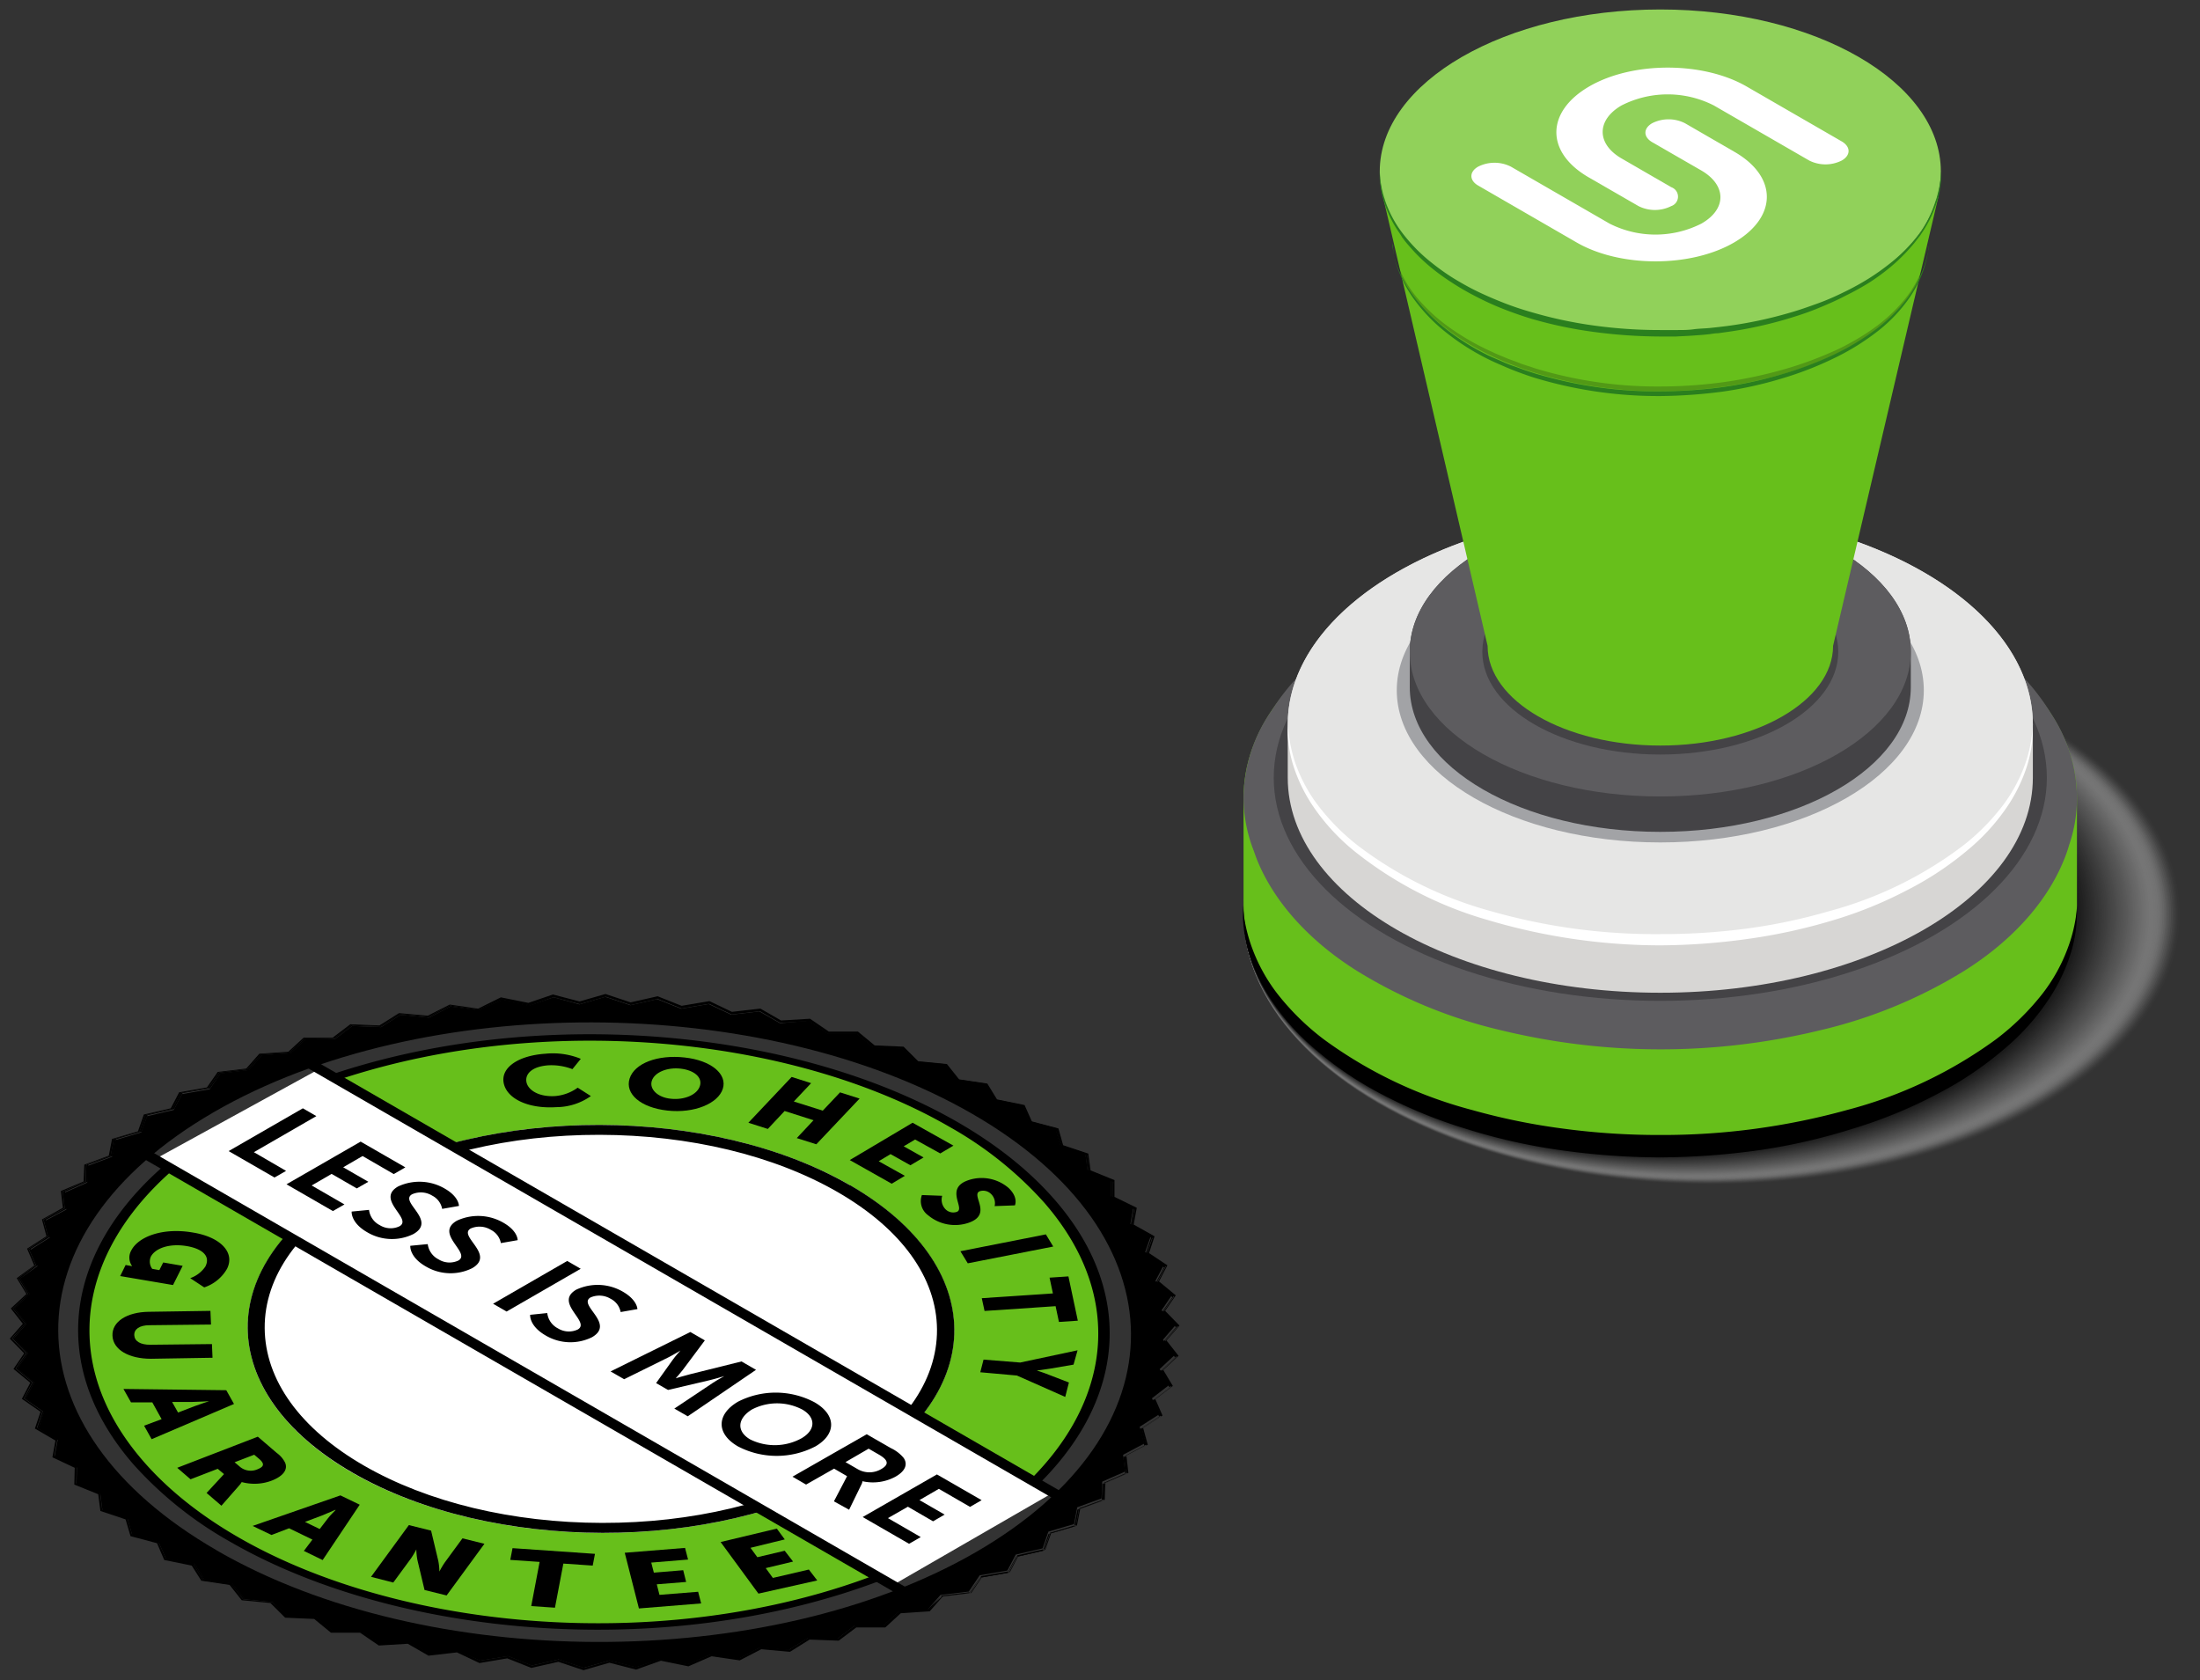 <svg id="Layer_1" data-name="Layer 1" xmlns="http://www.w3.org/2000/svg" viewBox="0 0 262.31 200.34"><rect x="0" y="0" width="262.31" height="200.34" fill="#333333" stroke="none"/><defs><style>.cls-1{fill:#67bf1b;}.cls-2,.cls-4{fill:#fff;}.cls-3{opacity:0.5;}.cls-4{fill-opacity:0;}.cls-5{fill:#f9f9f9;opacity:0.02;}.cls-10,.cls-11,.cls-12,.cls-13,.cls-14,.cls-15,.cls-16,.cls-17,.cls-18,.cls-19,.cls-20,.cls-21,.cls-22,.cls-23,.cls-24,.cls-25,.cls-26,.cls-27,.cls-28,.cls-29,.cls-30,.cls-31,.cls-32,.cls-33,.cls-34,.cls-35,.cls-36,.cls-37,.cls-38,.cls-39,.cls-40,.cls-41,.cls-42,.cls-43,.cls-44,.cls-45,.cls-46,.cls-47,.cls-48,.cls-49,.cls-5,.cls-50,.cls-51,.cls-52,.cls-53,.cls-54,.cls-55,.cls-56,.cls-57,.cls-58,.cls-59,.cls-6,.cls-60,.cls-61,.cls-62,.cls-63,.cls-64,.cls-7,.cls-8,.cls-9{isolation:isolate;}.cls-6{fill:#f5f5f5;opacity:0.03;}.cls-7{fill:#f0f0f0;opacity:0.05;}.cls-8{fill:#ececec;opacity:0.07;}.cls-9{fill:#e8e8e8;opacity:0.08;}.cls-10{fill:#e4e4e4;opacity:0.1;}.cls-11{fill:#e0e0e0;opacity:0.11;}.cls-12{fill:#dcdcdc;opacity:0.13;}.cls-13{fill:#d7d7d7;opacity:0.15;}.cls-14{fill:#d3d3d3;opacity:0.16;}.cls-15{fill:#cfcfcf;opacity:0.18;}.cls-16{fill:#cbcbcb;opacity:0.2;}.cls-17{fill:#c7c7c7;opacity:0.21;}.cls-18{fill:#c2c2c2;opacity:0.23;}.cls-19{fill:#bebebe;opacity:0.25;}.cls-20{fill:#bababa;opacity:0.26;}.cls-21{fill:#b6b6b6;opacity:0.28;}.cls-22{fill:#b2b2b2;opacity:0.3;}.cls-23{fill:#aeaeae;opacity:0.31;}.cls-24{fill:#a9a9a9;opacity:0.33;}.cls-25{fill:#a5a5a5;opacity:0.34;}.cls-26{fill:#a1a1a1;opacity:0.36;}.cls-27{fill:#9d9d9d;opacity:0.38;}.cls-28{fill:#999;opacity:0.39;}.cls-29{fill:#949494;opacity:0.41;}.cls-30{fill:#909090;opacity:0.43;}.cls-31{fill:#8c8c8c;opacity:0.44;}.cls-32{fill:#888;opacity:0.46;}.cls-33{fill:#848484;opacity:0.48;}.cls-34{fill:gray;opacity:0.49;}.cls-35{fill:#7d7d7d;opacity:0.51;}.cls-36{fill:#797979;opacity:0.52;}.cls-37{fill:#757575;opacity:0.54;}.cls-38{fill:#717171;opacity:0.56;}.cls-39{fill:#6d6d6d;opacity:0.57;}.cls-40{fill:#696969;opacity:0.59;}.cls-41{fill:#646464;opacity:0.61;}.cls-42{fill:#606060;opacity:0.62;}.cls-43{fill:#5c5c5c;opacity:0.64;}.cls-44{fill:#585858;opacity:0.66;}.cls-45{fill:#545454;opacity:0.67;}.cls-46{fill:#4f4f4f;opacity:0.69;}.cls-47{fill:#4b4b4b;opacity:0.7;}.cls-48{fill:#474747;opacity:0.72;}.cls-49{fill:#434343;opacity:0.74;}.cls-50{fill:#3f3f3f;opacity:0.75;}.cls-51{fill:#3b3b3b;opacity:0.77;}.cls-52{fill:#363636;opacity:0.79;}.cls-53{fill:#323232;opacity:0.8;}.cls-54{fill:#2e2e2e;opacity:0.82;}.cls-55{fill:#2a2a2a;opacity:0.84;}.cls-56{fill:#262626;opacity:0.85;}.cls-57{fill:#212121;opacity:0.87;}.cls-58{fill:#1d1d1d;opacity:0.89;}.cls-59{fill:#191919;opacity:0.9;}.cls-60{fill:#151515;opacity:0.92;}.cls-61{fill:#111;opacity:0.93;}.cls-62{fill:#0d0d0d;opacity:0.95;}.cls-63{fill:#080808;opacity:0.97;}.cls-64{fill:#040404;opacity:0.98;}.cls-65{fill:#5d5c5f;}.cls-66{fill:#444346;}.cls-67{fill:#d7d6d4;}.cls-68{fill:#e6e6e5;}.cls-69{fill:#a2a3a6;}.cls-70{opacity:0.2;}.cls-71{fill:#2a7f1e;}.cls-72{fill:#91d15a;}</style></defs><path d="M116.81,187.82l3.3-.57,1-1.9,3.2-.74.69-2,3.06-.9.38-2,2.9-1.06.08-2,2.73-1.2-.24-2,2.52-1.34-.54-2,2.3-1.47-.84-1.93,2.06-1.59-1.14-1.89,1.81-1.69-1.42-1.81,1.53-1.77-1.69-1.74,1.26-1.85-2-1.64,1-1.9-2.22-1.55.68-1.94-2.44-1.42.36-2-2.64-1.29,0-2-2.83-1.14-.26-2-3-1-.57-2-3.14-.83-.87-1.93-3.26-.67-1.16-1.87-3.34-.51-1.44-1.81-3.4-.32L107.55,125l-3.44-.15-2-1.64-3.44,0-2.23-1.52L93,122l-2.46-1.41-3.37.39-2.67-1.27-3.3.56-2.85-1.14-3.19.72-3-1-3.07.9L66,118.9l-2.92,1-3.26-.66-2.74,1.19L53.71,120l-2.54,1.33L47.76,121l-2.32,1.46L42,122.32l-2.08,1.58-3.45,0-1.83,1.68-3.42.22-1.56,1.77-3.37.4L25,129.87l-3.29.57-1,1.9-3.18.74-.7,1.94-3.06.9-.41,2L10.47,139l-.07,2-2.73,1.21.24,2-2.53,1.34.55,2-2.31,1.47.85,1.94L2.4,152.43l1.14,1.88L1.73,156l1.43,1.82-1.54,1.77,1.71,1.73-1.27,1.85,2,1.64-1,1.91,2.2,1.54-.66,2L7,171.63l-.36,2,2.64,1.29-.05,2L12.1,178l.26,2,3,1,.57,2,3.14.83.87,1.93,3.25.68,1.17,1.87,3.34.5,1.44,1.81,3.4.33,1.73,1.73,3.43.15,2,1.64,3.45,0,2.22,1.53,3.43-.2,2.45,1.4,3.37-.38L57.26,198l3.3-.55,2.84,1.13,3.2-.73,3,1,3.07-.88,3.15.82,2.92-1,3.26.66,2.74-1.2,3.35.5,2.55-1.33,3.4.31,2.32-1.45,3.45.13,2.08-1.58,3.44,0,1.83-1.68,3.42-.23,1.56-1.76,3.37-.4Zm-91-3C.79,170.39.63,147,25.47,132.61s65.45-14.25,90.49.21,25.21,37.91.37,52.25S50.89,199.32,25.84,184.85Z"/><path d="M117.11,188l3.31-.58,1-1.91,3.21-.74.71-2,3.07-.9.39-2,2.92-1.06.08-2,2.74-1.21-.23-2,2.54-1.35-.55-2,2.31-1.48-.85-1.94,2.08-1.59-1.14-1.9,1.82-1.69-1.44-1.83,1.55-1.78-1.71-1.75,1.27-1.85-2-1.66,1-1.92L137,149.4l.66-2L135.17,146l.37-2-2.66-1.3,0-2-2.85-1.16-.27-2-3-1-.56-2-3.17-.84-.87-1.95-3.28-.67-1.16-1.89-3.36-.5-1.46-1.83-3.42-.33-1.74-1.74-3.45-.15-2-1.65-3.47,0-2.24-1.53-3.45.21-2.47-1.42-3.39.39-2.68-1.28-3.32.56-2.86-1.14-3.22.73-3-1-3.09.89-3.17-.83-2.93,1-3.28-.66L57,120.26l-3.37-.49L51,121.1l-3.42-.31-2.34,1.47-3.47-.14-2.1,1.59-3.46,0-1.84,1.69-3.45.23-1.56,1.77-3.4.4-1.29,1.85-3.31.58-1,1.91-3.21.74-.7,2-3.09.91-.39,2-2.92,1.07-.08,2L7.26,142l.24,2L5,145.39l.54,2-2.31,1.48.85,2L2,152.39l1.15,1.89L1.29,156l1.43,1.83-1.55,1.77,1.71,1.75-1.27,1.86,2,1.65-1,1.92,2.22,1.54-.67,2,2.45,1.43-.36,2L8.91,175l-.05,2,2.85,1.15.26,2,3,1,.59,2,3.16.84.86,2,3.28.67L24,188.46l3.37.5,1.45,1.83,3.42.33L34,192.87l3.46.15,2,1.64,3.47,0,2.24,1.53,3.45-.21,2.47,1.42,3.39-.39,2.69,1.27,3.31-.56,2.88,1.14,3.21-.73,3,1,3.09-.89,3.18.82L78.8,198l3.28.67,2.76-1.2,3.36.49,2.57-1.33,3.42.31,2.34-1.46,3.47.13,2.1-1.58,3.46,0,1.84-1.69,3.45-.23,1.56-1.77,3.39-.41Zm-6.38,3.92-3.42.23-1.84,1.68-3.46,0-2.1,1.58-3.45-.14-2.32,1.46-3.42-.31-2.56,1.33-3.35-.49-2.75,1.19-3.27-.66-2.92,1-3.16-.82-3.08.89-3-1-3.21.73-2.86-1.14-3.3.56-2.68-1.28-3.38.39-2.47-1.41-3.43.21-2.23-1.54-3.46,0-2-1.64-3.45-.15L32.42,191,29,190.67l-1.44-1.82-3.36-.5-1.16-1.89-3.26-.67-.88-1.93L15.76,183l-.57-2-3-1-.26-2-2.84-1.14.06-2-2.67-1.29.37-2L4.4,170.22l.66-1.95-2.21-1.54,1-1.91-2-1.65,1.26-1.85-1.7-1.75L3,157.8,1.52,156l1.81-1.69L2.18,152.4l2.07-1.59-.84-1.94,2.31-1.47-.55-2,2.53-1.35-.23-2,2.73-1.2.08-2,2.92-1.06.39-2,3.07-.9.69-1.95,3.21-.74,1-1.9,3.3-.58,1.28-1.85,3.38-.4,1.57-1.77,3.43-.22,1.83-1.68,3.46,0,2.09-1.58,3.46.14,2.32-1.46,3.42.31,2.55-1.33,3.36.5,2.75-1.2,3.27.66,2.93-1,3.16.83,3.08-.89,3,1,3.21-.73,2.86,1.14,3.3-.56,2.67,1.27,3.39-.39,2.46,1.41,3.43-.21,2.24,1.54,3.45,0,2,1.65,3.45.15,1.73,1.74,3.42.33,1.44,1.81,3.36.51,1.16,1.88,3.27.68.87,1.94,3.15.83.57,2,3,1,.26,2,2.85,1.14-.06,2,2.66,1.29-.37,2,2.44,1.42-.67,1.95L139,151l-1,1.91,2,1.66-1.27,1.85,1.71,1.74-1.54,1.78,1.42,1.82-1.81,1.69,1.14,1.89-2.07,1.59.85,1.94-2.31,1.47.55,2-2.53,1.35.24,2-2.74,1.2-.08,2-2.9,1.06-.4,2-3.07.91-.68,2-3.21.74-1,1.9-3.31.58-1.28,1.85-3.38.39Z"/><path d="M117,187.91l3.3-.57,1-1.91,3.21-.74.69-1.95,3.07-.91.39-2,2.91-1.06.08-2,2.73-1.2-.23-2,2.53-1.34-.55-2,2.31-1.48-.85-1.94,2.07-1.59-1.15-1.88,1.82-1.69-1.43-1.83,1.55-1.78-1.71-1.74,1.26-1.85-2-1.66,1-1.91-2.22-1.54.68-2L135,146l.37-2-2.66-1.29,0-2-2.84-1.14-.26-2-3-1-.57-2-3.15-.84-.88-1.94-3.26-.67-1.17-1.89-3.35-.5L112.8,127l-3.42-.33-1.73-1.74-3.46-.15-2-1.64-3.45,0-2.24-1.53-3.43.21-2.47-1.41-3.38.39-2.67-1.28-3.31.56L78.4,119l-3.2.72-3-1-3.09.89-3.16-.83-2.92,1-3.28-.65L57,120.36l-3.36-.49-2.54,1.33-3.42-.32-2.33,1.46-3.45-.14-2.1,1.59-3.45,0-1.83,1.68-3.44.22-1.56,1.78-3.38.4-1.29,1.85-3.3.57-1,1.9-3.21.74-.69,1.95-3.07.91-.39,2-2.89,1.07-.08,2-2.74,1.2.24,2-2.53,1.35.54,2-2.3,1.47.85,1.94L2.2,152.39l1.15,1.89L1.54,156,3,157.79l-1.54,1.77,1.7,1.75-1.27,1.85,2,1.65-1,1.91,2.21,1.54-.67,2,2.45,1.42-.37,2,2.66,1.29-.05,2,2.84,1.14.26,2,3,1,.57,2,3.15.84.88,1.93,3.26.67,1.16,1.89,3.35.5L29,190.66l3.41.33,1.73,1.74,3.45.15,2,1.64,3.45,0L45.3,196l3.43-.21,2.46,1.41,3.39-.39,2.67,1.28,3.31-.56,2.85,1.13,3.21-.72,3,1,3.09-.89,3.15.82,2.93-1,3.27.67,2.74-1.19,3.36.49,2.56-1.34,3.41.32,2.33-1.46,3.45.14,2.1-1.59,3.45,0,1.84-1.68,3.43-.23,1.56-1.77,3.39-.4Zm-6.35,3.92-3.42.22-1.83,1.68-3.45.05-2.08,1.57-3.44-.13-2.32,1.46-3.41-.32-2.55,1.33-3.34-.49L82,198.39l-3.26-.66-2.93,1.05L72.7,198l-3.07.89-3-1-3.2.72-2.84-1.13-3.3.55-2.66-1.28-3.37.39-2.46-1.41-3.42.2-2.23-1.53-3.45,0-2-1.64-3.44-.15-1.73-1.73-3.4-.32-1.43-1.81-3.35-.51-1.17-1.87L20,185.7l-.87-1.93-3.14-.83-.56-2-3-1-.26-2-2.83-1.14.05-2-2.65-1.28.37-2-2.44-1.42.67-1.95L3.08,166.7l1-1.9-2-1.65,1.26-1.84-1.71-1.74,1.55-1.77L1.75,156l1.82-1.68-1.14-1.89,2.06-1.58-.85-1.94L6,147.43l-.54-2,2.52-1.34-.23-2,2.72-1.21.07-2,2.9-1.06.39-2,3.06-.9.7-1.95,3.18-.74,1-1.9,3.29-.57L26.29,128l3.37-.4,1.56-1.77,3.42-.22,1.83-1.68,3.45-.05L42,122.31l3.44.13L47.76,121l3.41.32L53.71,120l3.34.49,2.74-1.19,3.26.66L66,118.88l3.15.83,3.07-.89,3,1,3.19-.73,2.85,1.14,3.3-.56,2.67,1.27,3.37-.39L93,121.94l3.42-.21,2.23,1.52,3.44,0,2,1.64,3.44.15,1.72,1.74,3.4.33,1.44,1.81,3.34.5,1.16,1.87,3.26.68.87,1.92,3.14.83.57,2,3,1,.26,2,2.83,1.14,0,2,2.64,1.29-.36,2,2.44,1.42-.68,2,2.22,1.54-1,1.9,2,1.65-1.26,1.84,1.69,1.74-1.53,1.77,1.42,1.82-1.81,1.69,1.14,1.88-2.06,1.59.84,1.94-2.3,1.46.54,2-2.52,1.34.24,2-2.73,1.2-.08,2-2.9,1.06-.38,2-3.06.9-.69,2-3.2.74-1,1.9-3.3.58-1.27,1.83-3.37.41Z"/><path class="cls-1" d="M98.21,190.27c-29.94,8.6-66.59,1.49-81.7-15.86S13.46,136,43.41,127.35s66.59-1.49,81.7,15.86S128.15,181.67,98.21,190.27Z"/><path d="M27.43,183.81a45.06,45.06,0,0,1-11.53-9.23C.63,157,12.83,135.69,43.1,127s67.34-1.51,82.62,16,3.08,38.89-27.2,47.59C74.29,197.58,45.71,194.36,27.43,183.81Zm85.8-49.45C95.35,124,67.41,120.89,43.71,127.7c-29.61,8.5-41.54,29.38-26.6,46.54s51.19,24.19,80.8,15.68l.3.35-.3-.35c29.6-8.5,41.54-29.38,26.59-46.54A44,44,0,0,0,113.23,134.36Z"/><path d="M65.05,125.63a8.75,8.75,0,0,1,4.2.61l-1,1.23a7,7,0,0,0-2.82-.46c-2.05.13-2.84,1.07-2.66,2s1.43,1.79,3.41,1.67a5.3,5.3,0,0,0,2.7-1l1.57,1a7.19,7.19,0,0,1-4.1,1.32c-3.36.22-5.91-1-6.29-2.86S61.82,125.84,65.05,125.63Z"/><path d="M81.63,126.08c3.2.35,5.11,2,4.55,3.74s-3.38,2.94-6.59,2.59-5.1-2-4.52-3.82S78.42,125.72,81.63,126.08ZM80,131c1.58.17,3.12-.47,3.45-1.52s-.71-1.89-2.3-2.07-3.1.43-3.43,1.44S78.44,130.86,80,131Z"/><path d="M94.39,128.4l2.32.74-2.06,2.19,3.45,1.09,2.06-2.18,2.33.74-5.16,5.45L95,135.69l2-2.13-3.45-1.1-2,2.14-2.32-.74Z"/><path d="M108.81,133.86l4.87,2.73-1.57.93-3-1.66-1.36.81,2.37,1.33-1.57.93-2.37-1.33-1.41.85,3.12,1.74-1.57.94-5-2.82Z"/><path d="M112.34,142.57a1.63,1.63,0,0,0,.4,1.61,1.3,1.3,0,0,0,1.33.31c1.09-.39-1.49-2.78,1.36-3.77a4.94,4.94,0,0,1,4.82.91c1.21,1.15.76,2.08.76,2.08l-2.42.09a1.52,1.52,0,0,0-.44-1.46,1.32,1.32,0,0,0-1.31-.32c-1.17.41,1.58,2.74-1.33,3.76a5,5,0,0,1-4.85-.89,2.08,2.08,0,0,1-.74-2.41Z"/><path d="M124.7,147.17l.88,1.45-10.19,2-.88-1.44Z"/><path d="M125.54,154.21l-.4-1.88,2.25-.15,1.12,5.28-2.25.15-.4-1.88-8.47.57-.33-1.52Z"/><path d="M121.64,162.45l6.84-1.46L128,162.7l-2.75.47c-.78.13-1.63.23-1.63.23v0s.77.24,1.44.51l2.39.92-.44,1.72L121.25,164l-4.37-.39.39-1.51Z"/><path d="M27.07,151.27a4.9,4.9,0,0,1-2.72,2.22l-1.67-1.1A3.63,3.63,0,0,0,24.49,151c.68-1.35-.55-2.15-2.2-2.43-2.12-.36-3.8.27-4.31,1.27a1.45,1.45,0,0,0,.17,1.44l.85.15.46-.91,2.32.4-1.15,2.29-6.3-1.07.65-1.32.32.06.46.08v0a1.71,1.71,0,0,1-.12-1.85c.82-1.64,3.71-2.79,7.36-2.16C26.27,147.48,28.05,149.31,27.07,151.27Z"/><path d="M25.09,156.29l.07,1.63-7.34.08c-1.21,0-1.84.49-1.81,1.19s.7,1.15,1.92,1.14l7.34-.08.07,1.63L18,162c-2.61,0-4.51-1.06-4.59-2.74s1.72-2.83,4.33-2.86Z"/><path d="M19.27,169.2l-1.11-2-2.54,0-.9-1.6,12.26.15.92,1.64-9.82,4.2-.9-1.61Zm5.65-2.14s-1.28.08-2.05.09l-2.35,0,.71,1.26,1.95-.75c.63-.24,1.75-.6,1.75-.6Z"/><path d="M30.74,171.29,33,173.23a3.19,3.19,0,0,1,1,1.17c.33.79-.19,1.57-1.58,2.12a5.81,5.81,0,0,1-3.6.18h0a2.83,2.83,0,0,1-.33.44l-2.09,2.38L24.63,178l2.08-2.25-.75-.63-3.24,1.25L21.13,175Zm-2.07,3.64a2,2,0,0,0,2,.26c.73-.29,1-.61.18-1.29l-.54-.46-2.34.9Z"/><path d="M37.25,183.56l-2.78-1.35-2.1.8-2.25-1.08,10.47-3.64,2.3,1.11L38.47,186l-2.24-1.09ZM40,180s-1,.45-1.64.7l-2,.75,1.76.85.95-1.24c.3-.4.92-1,.92-1Z"/><path d="M48.75,181.83l2.65.66.86,3.61a7.32,7.32,0,0,1,.13,1.27h0a10.27,10.27,0,0,1,.64-1.08l2.11-2.88,2.62.65-4.51,6.16-2.63-.65L49.77,186a7.32,7.32,0,0,1-.13-1.27h0a10.27,10.27,0,0,1-.64,1.08l-2.11,2.87L44.24,188Z"/><path d="M64.34,186.22l-3.5-.24.27-1.4,9.83.68-.27,1.4-3.5-.24-1,5.26-2.83-.19Z"/><path d="M74.49,185.13l7.19-.58.36,1.39-4.39.36.31,1.2,3.5-.29.35,1.4-3.5.28.32,1.26,4.61-.37.36,1.39-7.42.6Z"/><path d="M85.92,183.85l6.7-1.6.95,1.29-4.09,1,.82,1.12,3.26-.77,1,1.29-3.26.78.85,1.17,4.29-1,1,1.3L90.43,190Z"/><ellipse class="cls-2" cx="71.65" cy="158.43" rx="24.32" ry="42.12" transform="translate(-87.21 229.12) rotate(-89.65)"/><path d="M99.88,142.13c7.6,4.38,11.8,10.21,11.84,16.38s-4.09,12-11.64,16.34-17.59,6.74-28.29,6.72S51,179.12,43.4,174.74s-11.8-10.21-11.84-16.39,4.1-12,11.64-16.33,17.59-6.74,28.3-6.72,20.79,2.45,28.38,6.83m1.44-.83c-16.5-9.53-43.17-9.58-59.56-.12S25.46,166,42,175.56s43.17,9.59,59.56.12,16.29-24.85-.21-34.38Z"/><polygon class="cls-2" points="106.41 189.01 18.44 138.22 38.07 127.45 125.56 177.96 106.41 189.01"/><path d="M36.11,132.14l1.61.93-7.45,4.3,3.84,2.23-1.38.79-5.47-3.15Z"/><path d="M43,136.11l5.33,3.07-1.38.8-3.72-2.15-2.31,1.34,3,1.73-1.38.79-3-1.73-2.38,1.38,3.91,2.26-1.38.79-5.53-3.19Z"/><path d="M44,144.25a2.35,2.35,0,0,0,1.28,1.82,2.45,2.45,0,0,0,2.36.13c1.58-.91-2.89-3.17-.18-4.74a6,6,0,0,1,5.55.24c1.75,1,1.71,2.08,1.71,2.08l-2,.35a2.24,2.24,0,0,0-1.19-1.58,2.58,2.58,0,0,0-2.4-.16c-1.57.9,3,3.1.18,4.73a5.79,5.79,0,0,1-5.52-.2c-2-1.14-1.86-2.47-1.86-2.47Z"/><path d="M51,148.33a2.38,2.38,0,0,0,1.29,1.82,2.47,2.47,0,0,0,2.36.14c1.58-.92-2.9-3.18-.18-4.75a6,6,0,0,1,5.55.24c1.75,1,1.7,2.08,1.7,2.08l-2,.35a2.24,2.24,0,0,0-1.19-1.58,2.6,2.6,0,0,0-2.41-.16c-1.56.9,3,3.1.18,4.73a5.79,5.79,0,0,1-5.52-.2c-2-1.14-1.86-2.47-1.86-2.47Z"/><path d="M67.63,150.34l1.61.93-8.84,5.1-1.61-.93Z"/><path d="M65.25,156.55a2.37,2.37,0,0,0,1.28,1.83,2.48,2.48,0,0,0,2.36.13c1.58-.91-2.89-3.18-.18-4.75a6,6,0,0,1,5.55.24C76,155,76,156.08,76,156.08l-2,.35a2.24,2.24,0,0,0-1.19-1.58,2.61,2.61,0,0,0-2.4-.16c-1.56.91,3,3.1.18,4.74a5.81,5.81,0,0,1-5.52-.2c-2-1.15-1.86-2.47-1.86-2.47Z"/><path d="M82.31,158.81l1.73,1-2.63,3.52c-.32.42-.84,1-.84,1l0,0s1-.31,1.73-.49l6.11-1.52,1.73,1L82,168.86l-1.6-.92L85,164.87c.55-.36,1.36-.8,1.36-.8h0s-1.13.34-1.85.51l-4.86,1.14-1.42-.82,2-2.8c.3-.42.9-1.08.9-1.08h0s-.77.47-1.39.79l-5.32,2.63-1.62-.93Z"/><path d="M97.12,167.19c2.62,1.51,2.62,3.8.1,5.26a10,10,0,0,1-9.23,0c-2.62-1.51-2.57-3.82,0-5.33A9.88,9.88,0,0,1,97.12,167.19Zm-7.67,4.43a6.62,6.62,0,0,0,6.1-.13c1.74-1,1.73-2.51.1-3.44a6.49,6.49,0,0,0-6,0C87.87,169.15,87.83,170.68,89.45,171.62Z"/><path d="M103.34,171l2.87,1.65a4.39,4.39,0,0,1,1.54,1.18c.5.75.21,1.56-1,2.24a5.64,5.64,0,0,1-3.92.53h0a1.1,1.1,0,0,1-.14.43L101.24,180l-1.81-1L101,176l-1.55-.9L96.11,177l-1.62-.94Zm-1.08,4.16a2.78,2.78,0,0,0,2.8,0c.85-.49,1-1-.26-1.73l-1.23-.71-2.76,1.6Z"/><path d="M111.71,175.79l5.33,3.07-1.38.8-3.72-2.15-2.31,1.34,3,1.73-1.38.8-3-1.74L105.87,181l3.91,2.26-1.39.8-5.53-3.19Z"/><polygon points="126.17 179 36.27 127.1 37.46 126.41 127.36 178.31 126.17 179"/><polygon points="107.26 190.19 16.64 137.87 17.84 137.18 108.46 189.5 107.26 190.19"/><g class="cls-3"><ellipse class="cls-4" cx="204.17" cy="108.97" rx="55.9" ry="32.28"/><ellipse class="cls-5" cx="204.06" cy="108.97" rx="55.8" ry="32.21"/><ellipse class="cls-6" cx="203.96" cy="108.97" rx="55.7" ry="32.16"/><ellipse class="cls-7" cx="203.86" cy="108.97" rx="55.59" ry="32.1"/><ellipse class="cls-8" cx="203.76" cy="108.97" rx="55.49" ry="32.04"/><ellipse class="cls-9" cx="203.66" cy="108.97" rx="55.39" ry="31.98"/><ellipse class="cls-10" cx="203.56" cy="108.97" rx="55.29" ry="31.92"/><ellipse class="cls-11" cx="203.46" cy="108.97" rx="55.18" ry="31.86"/><ellipse class="cls-12" cx="203.35" cy="108.97" rx="55.08" ry="31.8"/><ellipse class="cls-13" cx="203.25" cy="108.97" rx="54.98" ry="31.74"/><ellipse class="cls-14" cx="203.15" cy="108.97" rx="54.88" ry="31.69"/><ellipse class="cls-15" cx="203.05" cy="108.97" rx="54.78" ry="31.63"/><ellipse class="cls-16" cx="202.95" cy="108.97" rx="54.68" ry="31.57"/><ellipse class="cls-17" cx="202.84" cy="108.97" rx="54.57" ry="31.51"/><ellipse class="cls-18" cx="202.74" cy="108.97" rx="54.47" ry="31.45"/><ellipse class="cls-19" cx="202.64" cy="108.97" rx="54.37" ry="31.39"/><ellipse class="cls-20" cx="202.54" cy="108.97" rx="54.27" ry="31.34"/><ellipse class="cls-21" cx="202.44" cy="108.97" rx="54.17" ry="31.27"/><ellipse class="cls-22" cx="202.33" cy="108.97" rx="54.06" ry="31.22"/><ellipse class="cls-23" cx="202.24" cy="108.97" rx="53.97" ry="31.16"/><ellipse class="cls-24" cx="202.13" cy="108.97" rx="53.86" ry="31.1"/><ellipse class="cls-25" cx="202.03" cy="108.97" rx="53.76" ry="31.04"/><ellipse class="cls-26" cx="201.93" cy="108.97" rx="53.66" ry="30.98"/><ellipse class="cls-27" cx="201.82" cy="108.97" rx="53.55" ry="30.92"/><ellipse class="cls-28" cx="201.73" cy="108.97" rx="53.45" ry="30.86"/><ellipse class="cls-29" cx="201.62" cy="108.97" rx="53.35" ry="30.8"/><ellipse class="cls-30" cx="201.52" cy="108.97" rx="53.25" ry="30.75"/><ellipse class="cls-31" cx="201.42" cy="108.97" rx="53.15" ry="30.69"/><ellipse class="cls-32" cx="201.32" cy="108.97" rx="53.04" ry="30.63"/><ellipse class="cls-33" cx="201.22" cy="108.97" rx="52.94" ry="30.57"/><ellipse class="cls-34" cx="201.11" cy="108.97" rx="52.84" ry="30.51"/><ellipse class="cls-35" cx="201.01" cy="108.97" rx="52.74" ry="30.45"/><ellipse class="cls-36" cx="200.91" cy="108.97" rx="52.64" ry="30.39"/><ellipse class="cls-37" cx="200.81" cy="108.97" rx="52.54" ry="30.33"/><ellipse class="cls-38" cx="200.71" cy="108.97" rx="52.44" ry="30.28"/><ellipse class="cls-39" cx="200.6" cy="108.97" rx="52.33" ry="30.21"/><ellipse class="cls-40" cx="200.5" cy="108.97" rx="52.23" ry="30.16"/><ellipse class="cls-41" cx="200.4" cy="108.97" rx="52.13" ry="30.1"/><ellipse class="cls-42" cx="200.3" cy="108.97" rx="52.02" ry="30.04"/><ellipse class="cls-43" cx="200.2" cy="108.97" rx="51.93" ry="29.98"/><ellipse class="cls-44" cx="200.1" cy="108.97" rx="51.82" ry="29.92"/><ellipse class="cls-45" cx="199.99" cy="108.97" rx="51.72" ry="29.86"/><ellipse class="cls-46" cx="199.89" cy="108.97" rx="51.62" ry="29.8"/><ellipse class="cls-47" cx="199.79" cy="108.97" rx="51.51" ry="29.75"/><ellipse class="cls-48" cx="199.69" cy="108.97" rx="51.41" ry="29.69"/><ellipse class="cls-49" cx="199.59" cy="108.97" rx="51.31" ry="29.63"/><ellipse class="cls-50" cx="199.49" cy="108.97" rx="51.21" ry="29.57"/><ellipse class="cls-51" cx="199.39" cy="108.97" rx="51.11" ry="29.51"/><ellipse class="cls-52" cx="199.28" cy="108.97" rx="51.01" ry="29.45"/><ellipse class="cls-53" cx="199.18" cy="108.97" rx="50.91" ry="29.39"/><ellipse class="cls-54" cx="199.08" cy="108.97" rx="50.8" ry="29.34"/><ellipse class="cls-55" cx="198.98" cy="108.97" rx="50.7" ry="29.27"/><ellipse class="cls-56" cx="198.88" cy="108.97" rx="50.6" ry="29.22"/><ellipse class="cls-57" cx="198.77" cy="108.97" rx="50.5" ry="29.16"/><ellipse class="cls-58" cx="198.67" cy="108.97" rx="50.4" ry="29.1"/><ellipse class="cls-59" cx="198.57" cy="108.97" rx="50.29" ry="29.04"/><ellipse class="cls-60" cx="198.47" cy="108.97" rx="50.2" ry="28.98"/><ellipse class="cls-61" cx="198.37" cy="108.97" rx="50.09" ry="28.92"/><ellipse class="cls-62" cx="198.26" cy="108.97" rx="49.99" ry="28.86"/><ellipse class="cls-63" cx="198.17" cy="108.97" rx="49.89" ry="28.8"/><ellipse class="cls-64" cx="198.06" cy="108.97" rx="49.78" ry="28.75"/><ellipse cx="197.96" cy="108.97" rx="49.68" ry="28.68"/></g><path class="cls-1" d="M247.64,107.92c0,15.84-22.24,28.68-49.69,28.68s-49.68-12.84-49.68-28.68V95.1c0-15.85,22.25-28.69,49.69-28.69s49.69,12.85,49.68,28.69Z"/><path class="cls-65" d="M247.64,95.09a18.35,18.35,0,0,0-3.08-10,27.47,27.47,0,0,0-7.23-7.83,44.62,44.62,0,0,0-8.71-5,54.8,54.8,0,0,0-6.06-2.17L221,69.66a82.94,82.94,0,0,0-46,0l-1.62.46a54.8,54.8,0,0,0-6.06,2.17,44.16,44.16,0,0,0-8.7,5,27.13,27.13,0,0,0-7,7.42,18.4,18.4,0,0,0-3.35,10.37,17.37,17.37,0,0,0,1.22,6.36c.17.49.35,1,.55,1.46,2.26,5.26,6.65,9.66,11.78,12.87A57.53,57.53,0,0,0,179,122.84a80.66,80.66,0,0,0,38,0,57.6,57.6,0,0,0,17.17-7.07c5.13-3.21,9.51-7.61,11.76-12.87a17.06,17.06,0,0,0,.79-2.2A17,17,0,0,0,247.64,95.09Z"/><ellipse class="cls-66" cx="197.96" cy="92.72" rx="46.09" ry="26.61"/><path d="M247.64,107.92s0,.48-.13,1.4a18.19,18.19,0,0,1-1,3.81,20.39,20.39,0,0,1-2.94,5.29,30,30,0,0,1-5.58,5.49,52.62,52.62,0,0,1-17.69,8.41,82.62,82.62,0,0,1-22.38,3,85.43,85.43,0,0,1-11.47-.75,76.47,76.47,0,0,1-10.9-2.22,52.56,52.56,0,0,1-17.68-8.41,30.1,30.1,0,0,1-5.59-5.49,20.55,20.55,0,0,1-2.94-5.29,18.84,18.84,0,0,1-1-3.81c-.09-.92-.14-1.4-.14-1.4s0,.49,0,1.41a16.67,16.67,0,0,0,.63,4,20.75,20.75,0,0,0,2.63,5.69,27.4,27.4,0,0,0,5.42,6.1,41.39,41.39,0,0,0,8,5.38,57.17,57.17,0,0,0,10,4.08,69.53,69.53,0,0,0,11.21,2.52,86.25,86.25,0,0,0,11.83.86,87.62,87.62,0,0,0,11.83-.86A70.62,70.62,0,0,0,221,134.54a56.32,56.32,0,0,0,9.95-4.09,41.06,41.06,0,0,0,8-5.37,27.72,27.72,0,0,0,5.43-6.1,21.5,21.5,0,0,0,2.63-5.69,16.55,16.55,0,0,0,.62-4C247.65,108.4,247.64,107.92,247.64,107.92Z"/><path class="cls-67" d="M242.38,92.72c0,14.16-19.89,25.64-44.42,25.64s-44.42-11.48-44.42-25.64V86.36c0-14.16,19.89-25.64,44.42-25.64s44.42,11.48,44.42,25.64Z"/><ellipse class="cls-68" cx="197.96" cy="86.36" rx="44.42" ry="25.65"/><ellipse class="cls-69" cx="197.96" cy="82.3" rx="31.42" ry="18.14"/><path class="cls-2" d="M153.54,86.36s0,.44,0,1.26a15.49,15.49,0,0,0,.62,3.52,18.84,18.84,0,0,0,2.41,5,24.92,24.92,0,0,0,4.89,5.32,45.42,45.42,0,0,0,16,8.25,72.22,72.22,0,0,0,20.46,3,77.94,77.94,0,0,0,10.5-.77,67,67,0,0,0,10-2.18,49.12,49.12,0,0,0,8.85-3.57,37.73,37.73,0,0,0,7.16-4.69,24.66,24.66,0,0,0,4.89-5.32,18.84,18.84,0,0,0,2.41-5,15.55,15.55,0,0,0,.63-3.51c0-.82,0-1.26,0-1.26s0,.43-.1,1.25a15.76,15.76,0,0,1-.8,3.44,18.53,18.53,0,0,1-2.57,4.81,26,26,0,0,1-4.95,5,46.19,46.19,0,0,1-15.87,7.73,66.19,66.19,0,0,1-9.8,2.07,76.92,76.92,0,0,1-10.33.66,71.18,71.18,0,0,1-20.15-2.73A46.37,46.37,0,0,1,162,100.89a26.27,26.27,0,0,1-4.95-5,18.38,18.38,0,0,1-2.57-4.81,17,17,0,0,1-.8-3.44C153.57,86.8,153.54,86.36,153.54,86.36Z"/><path class="cls-66" d="M227.83,81.93c0,9.53-13.37,17.25-29.87,17.25s-29.87-7.72-29.87-17.25V77.7c0-9.52,13.37-17.25,29.87-17.25s29.87,7.72,29.87,17.25Z"/><ellipse class="cls-65" cx="197.96" cy="77.71" rx="29.87" ry="17.25"/><ellipse class="cls-66" cx="197.96" cy="77.71" rx="21.22" ry="12.25"/><path class="cls-1" d="M198,39.75c-17.11,0-31.2-7.42-33.2-17h-.07L177.37,77c0,6.57,9.22,11.89,20.6,11.89S218.56,83.55,218.56,77l12.55-53.51H231C228.48,32.69,214.65,39.75,198,39.75Z"/><g class="cls-70"><path d="M166,28.84s0,.3.14.87a7.18,7.18,0,0,0,.25,1,11.12,11.12,0,0,0,.47,1.36,14,14,0,0,0,2,3.3,20.19,20.19,0,0,0,3.64,3.44,29.25,29.25,0,0,0,5.09,3l.73.34.74.31.76.32.77.28c.25.1.52.19.77.3l.81.27q.41.12.81.27l.82.24A50.05,50.05,0,0,0,198,46.08a57,57,0,0,0,7.3-.49,52.78,52.78,0,0,0,7-1.44,43.56,43.56,0,0,0,6.24-2.24c1-.43,1.87-.91,2.73-1.4a25.51,25.51,0,0,0,2.4-1.57,18.7,18.7,0,0,0,3.6-3.47,13,13,0,0,0,1.9-3.35,6.92,6.92,0,0,0,.25-.72c.07-.23.15-.44.2-.65.08-.41.19-.75.23-1,.08-.57.13-.87.13-.87s0,.3-.1.88c0,.29-.12.64-.2,1.05a6.28,6.28,0,0,1-.17.65,5.65,5.65,0,0,1-.24.73,13,13,0,0,1-1.84,3.44,17.59,17.59,0,0,1-3.58,3.59,25.8,25.8,0,0,1-2.4,1.63,30.67,30.67,0,0,1-2.74,1.45,40.32,40.32,0,0,1-6.27,2.34,53.37,53.37,0,0,1-7,1.48,56.32,56.32,0,0,1-7.37.53,50.22,50.22,0,0,1-14.38-2l-.83-.25-.81-.27-.81-.28-.79-.3-.78-.31-.75-.32-.75-.33-.73-.35a29,29,0,0,1-5.11-3.15,18.75,18.75,0,0,1-3.61-3.55,14.46,14.46,0,0,1-1.94-3.4,10.11,10.11,0,0,1-.43-1.38,6.81,6.81,0,0,1-.21-1C166,29.14,166,28.84,166,28.84Z"/></g><path class="cls-71" d="M166,29s0,.08,0,.22.05.37.11.65a11.56,11.56,0,0,0,.71,2.41,15,15,0,0,0,2,3.36,20.62,20.62,0,0,0,3.56,3.56,28,28,0,0,0,5.06,3.17c.48.23,1,.44,1.47.65s1,.44,1.54.62,1.05.39,1.58.56,1.09.37,1.64.51A50,50,0,0,0,198,46.66a57.79,57.79,0,0,0,7.35-.5,48.09,48.09,0,0,0,7-1.51,42.49,42.49,0,0,0,6.24-2.34,28.93,28.93,0,0,0,5.12-3.08,18.75,18.75,0,0,0,3.58-3.53,14,14,0,0,0,1.91-3.39,12.51,12.51,0,0,0,.67-2.42c.05-.28.08-.51.1-.65l0-.22s0,.08,0,.22,0,.38-.09.66a12.12,12.12,0,0,1-.6,2.46,13.51,13.51,0,0,1-1.84,3.46,18.21,18.21,0,0,1-3.56,3.67,28.59,28.59,0,0,1-5.12,3.18,40.34,40.34,0,0,1-6.29,2.45,47.64,47.64,0,0,1-7,1.56,61,61,0,0,1-7.42.54,50.75,50.75,0,0,1-14.47-2c-.57-.16-1.12-.34-1.66-.53s-1.08-.39-1.61-.6-1-.42-1.53-.65-1-.44-1.49-.69a28,28,0,0,1-5.07-3.27,20.12,20.12,0,0,1-3.53-3.68,14.52,14.52,0,0,1-1.9-3.44,11.8,11.8,0,0,1-.65-2.44,6.28,6.28,0,0,1-.08-.66Z"/><ellipse class="cls-72" cx="197.96" cy="20.44" rx="33.45" ry="19.31"/><path class="cls-2" d="M206.78,18.09l-5.88-3.4a4.34,4.34,0,0,0-3.91,0c-1.07.62-1.07,1.63,0,2.26l5.87,3.38c3,1.75,3.05,4.59,0,6.33a12.11,12.11,0,0,1-10.95,0l-11.76-6.79a4.34,4.34,0,0,0-3.91,0c-1.07.61-1.07,1.63,0,2.25l11.75,6.79c5.2,3,13.61,3,18.77,0S212,21.08,206.78,18.09Z"/><path class="cls-2" d="M189.43,21.15l5.93,3.42a4.34,4.34,0,0,0,3.91,0,1.19,1.19,0,0,0,0-2.25l-5.93-3.43c-3-1.74-3-4.58,0-6.32a12.13,12.13,0,0,1,11,0l11.36,6.56a4.31,4.31,0,0,0,3.91,0c1.07-.62,1.06-1.63,0-2.26l-11.36-6.56c-5.2-3-13.61-3-18.77,0S184.23,18.15,189.43,21.15Z"/><path class="cls-71" d="M164.51,20.44l.06.94c.05.31.1.68.19,1.12.05.22.1.45.17.7s.16.5.24.78a13.73,13.73,0,0,0,1.92,3.64,19.85,19.85,0,0,0,3.73,3.8,26.76,26.76,0,0,0,2.49,1.76c.91.55,1.85,1.09,2.87,1.58s2.07.94,3.17,1.37,2.25.81,3.43,1.14a50.76,50.76,0,0,0,7.4,1.56,57.48,57.48,0,0,0,7.79.52c.65,0,1.32,0,2,0s1.3,0,1.95-.09,1.3-.09,2-.16l1-.11,1-.12a49.75,49.75,0,0,0,7.4-1.56c1.18-.33,2.32-.74,3.43-1.14s2.16-.87,3.17-1.37a31.3,31.3,0,0,0,2.87-1.58,28.16,28.16,0,0,0,2.49-1.76,19.77,19.77,0,0,0,3.72-3.8A13.79,13.79,0,0,0,230.77,24a6.29,6.29,0,0,0,.24-.78c.06-.24.12-.48.17-.7.09-.44.14-.81.19-1.12,0-.61.06-.94.06-.94s0,.33,0,.94c0,.31-.06.69-.13,1.14,0,.22-.08.45-.13.71s-.14.51-.22.79a14.22,14.22,0,0,1-1.82,3.76c-.06.08-.11.17-.17.26l-.19.24-.39.51c-.26.34-.56.67-.86,1a20.71,20.71,0,0,1-2.08,2,26.29,26.29,0,0,1-2.51,1.85A32.93,32.93,0,0,1,220,35.28c-1,.53-2.09,1-3.2,1.46s-2.27.85-3.47,1.21a48.29,48.29,0,0,1-7.49,1.64l-1,.14c-.33,0-.65.06-1,.11-.65.08-1.31.12-2,.17s-1.33.07-2,.11l-2,0a61,61,0,0,1-7.9-.56A49.75,49.75,0,0,1,182.58,38c-1.19-.36-2.35-.77-3.46-1.21s-2.19-.94-3.2-1.47A30.56,30.56,0,0,1,173,33.62a26.24,26.24,0,0,1-2.51-1.84,20.71,20.71,0,0,1-2.08-2c-.3-.34-.6-.67-.86-1-.14-.17-.26-.35-.39-.51A2.35,2.35,0,0,0,167,28l-.17-.26A13.64,13.64,0,0,1,165,24c-.08-.28-.17-.54-.22-.79s-.1-.49-.14-.71c-.06-.44-.09-.83-.13-1.13C164.51,20.77,164.51,20.44,164.51,20.44Z"/></svg>